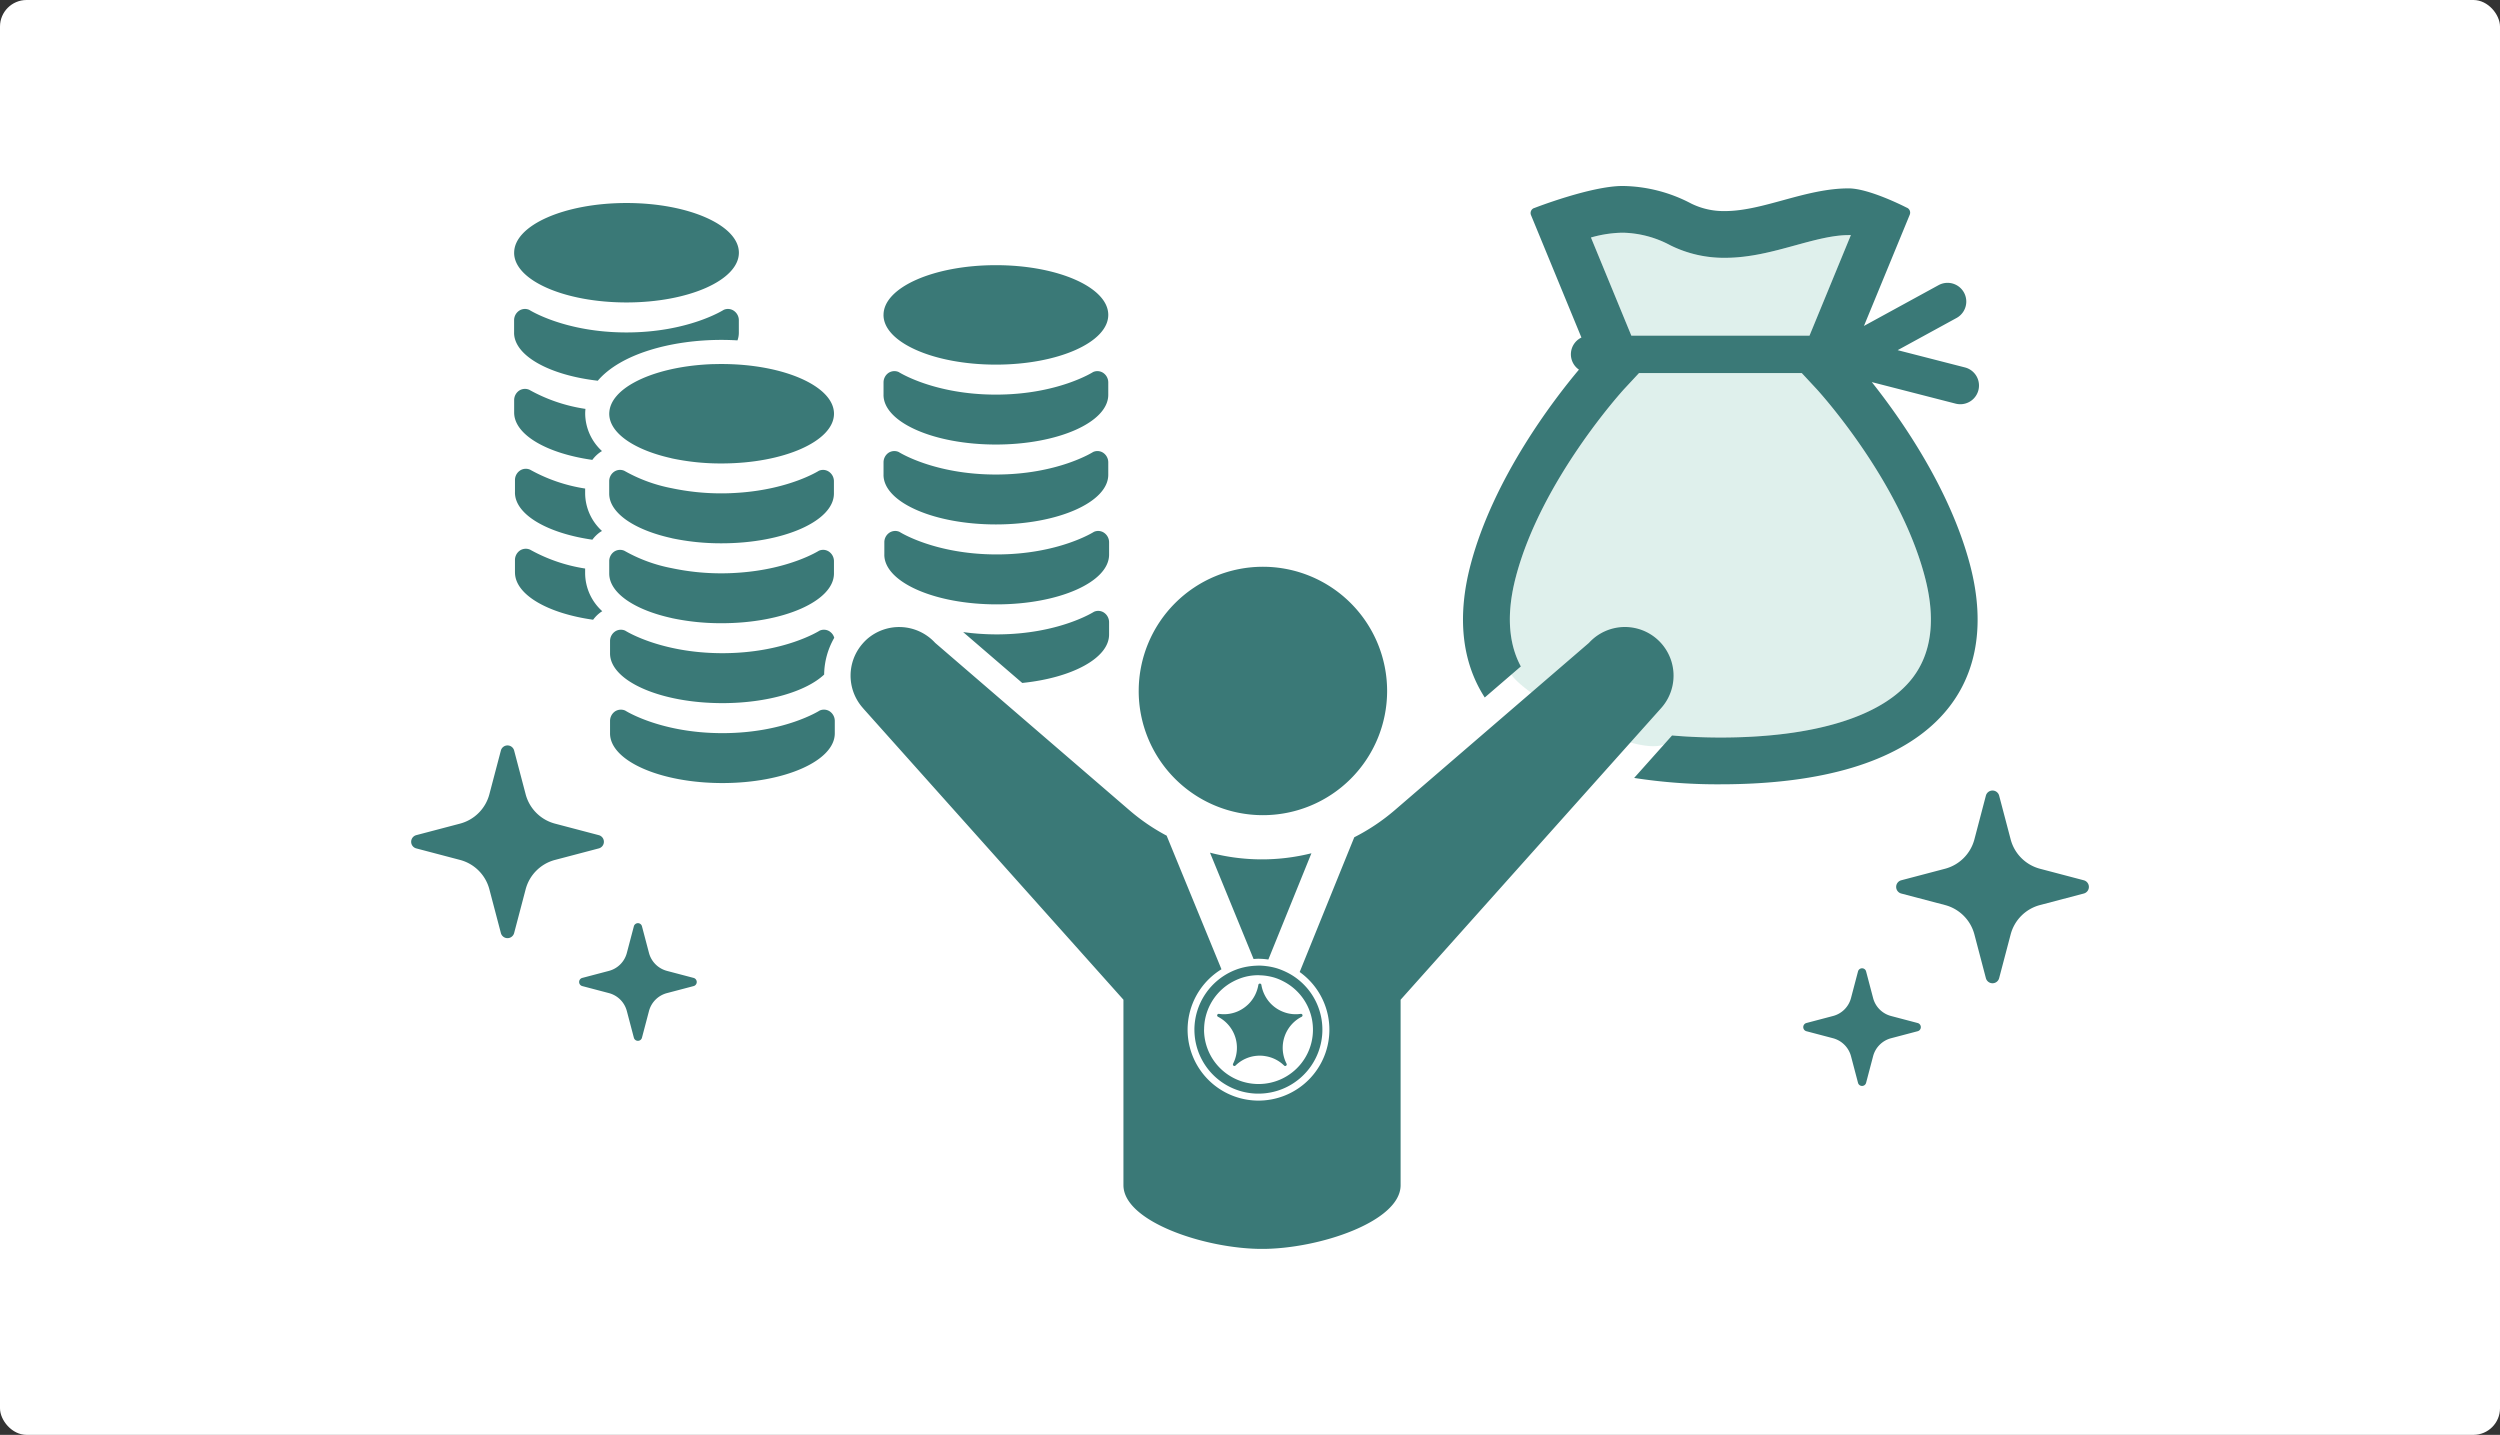 <svg xmlns="http://www.w3.org/2000/svg" xmlns:xlink="http://www.w3.org/1999/xlink" width="470.427" height="270" viewBox="0 0 470.427 270">
  <rect x="0" y="0" width="470.427" height="270" fill="#333333" stroke="none"/>
  <defs>
    <clipPath id="clip-path">
      <rect id="Rectangle_59390" data-name="Rectangle 59390" width="470.427" height="270" rx="5" fill="#fff"/>
    </clipPath>
    <clipPath id="clip-path-2">
      <rect id="Rectangle_59621" data-name="Rectangle 59621" width="381.818" height="200" rx="5" transform="translate(25 25)" fill="#fff"/>
    </clipPath>
  </defs>
  <g id="img" clip-path="url(#clip-path)">
    <rect id="Rectangle_59497" data-name="Rectangle 59497" width="470.427" height="270" rx="5" fill="#fff"/>
    <g id="Mask_Group_10919" data-name="Mask Group 10919" transform="translate(19.304 10)" clip-path="url(#clip-path-2)">
      <g id="_レイヤー_1-2" transform="translate(58.062 25)">
        <path id="Path_88283" data-name="Path 88283" d="M285.324,29.048l7.784-18.908h-.416c-3.014,0-6.417.923-10.02,1.91-4.218,1.159-8.572,2.353-13.251,2.353a22.66,22.66,0,0,1-10.264-2.344,19.669,19.669,0,0,0-8.979-2.381,23.029,23.029,0,0,0-5.983.905l7.6,18.465h33.526Z" transform="translate(-22.199 -0.889)" fill="none"/>
        <path id="Path_88284" data-name="Path 88284" d="M258.583,85.218a14.151,14.151,0,0,1,.932,19.958l-1.557,1.738c2.86.253,5.892.389,9.088.389,17.75,0,30.585-3.974,36.151-11.2,3.63-4.716,4.417-11.124,2.326-19.053-4.852-18.42-20.185-35.119-20.339-35.291l-2.824-3.041H251.74l-2.824,3.041c-.145.163-15.532,16.989-20.348,35.291-1.783,6.78-1.457,12.446.941,16.89l9.35-8.056a14.146,14.146,0,0,1,19.741-.679Z" transform="translate(-20.676 -3.529)" fill="none"/>
        <path id="Path_88447" data-name="Path 88447" d="M228.609,90.434c-2.4-4.444-2.724-10.11-.941-16.89,4.815-18.3,20.2-35.129,20.348-35.291l2.824-3.041H281.46l2.824,3.041c.154.172,15.5,16.872,20.339,35.291,2.091,7.929,1.3,14.337-2.326,19.053-5.567,7.214-18.4,11.2-36.151,11.2-3.2,0-6.218-.136-9.088-.389-2.3,8.771-39.654-13.966-28.476-12.971ZM247.779,8.8a19.755,19.755,0,0,1,8.979,2.381,22.687,22.687,0,0,0,10.264,2.344c4.68,0,9.033-1.195,13.251-2.353,3.6-.987,7.006-1.919,10.02-1.919h.416l-7.784,18.917H249.4L241.8,9.7A22.705,22.705,0,0,1,247.78,8.8Z" transform="translate(-19.793 -0.01)" fill="rgba(95,183,164,0.2)"/>
        <path id="Union_39" data-name="Union 39" d="M13181.666,12478.015v-34.9l-48.968-54.813v-.011a9.154,9.154,0,0,1-.815-11.269,9.849,9.849,0,0,1,1.422-1.66,9.183,9.183,0,0,1,12.926.6l8.971,7.728,27.568,23.754a37.737,37.737,0,0,0,7.043,4.813c.026.057.026.12.057.174l2.64,6.442,7.6,18.513a13.34,13.34,0,1,0,14.719.517l7.627-18.838,2.646-6.517a38.245,38.245,0,0,0,7.619-5.1l20.082-17.3,6.681-5.756,9.776-8.421a9.154,9.154,0,1,1,13.532,12.332l-3.883,4.343-6.788,7.6-38.3,42.874v34.9c0,6.869-15.431,11.986-26.075,11.986S13181.666,12484.877,13181.666,12478.015Zm13.352-29.271a12.13,12.13,0,0,1,7.6-11.191,11.413,11.413,0,0,1,1.734-.54,12.718,12.718,0,0,1,2.331-.3c.131,0,.262-.017.392-.017a10.84,10.84,0,0,1,1.372.084h-.021a11.618,11.618,0,0,1,2.254.47,13.278,13.278,0,0,1,1.677.688,11.7,11.7,0,0,1,1.956,1.2,12.04,12.04,0,1,1-19.291,9.6Zm12.05,10.235a10.219,10.219,0,0,0,4.615-19.357,9.547,9.547,0,0,0-1.678-.685,10.913,10.913,0,0,0-2.28-.4c-.1,0-.2-.014-.3-.014s-.229-.017-.35-.017a9.751,9.751,0,0,0-3.763.721,10.844,10.844,0,0,0-2.009,1.066,10.249,10.249,0,0,0-4.46,8.448h-.011A10.245,10.245,0,0,0,13207.067,12458.979Zm112.823-.225-1.321-5.014a4.773,4.773,0,0,0-3.387-3.377l-5.014-1.321a.8.8,0,0,1,0-1.539l5.014-1.322a4.735,4.735,0,0,0,3.387-3.373l1.321-5.018a.793.793,0,0,1,.759-.587.781.781,0,0,1,.761.587l1.321,5.018a4.735,4.735,0,0,0,3.378,3.373l5.014,1.322a.8.8,0,0,1,.587.771.793.793,0,0,1-.587.769l-5.014,1.321a4.745,4.745,0,0,0-3.378,3.377l-1.321,5.014a.785.785,0,0,1-1.52,0Zm-117.6-3.575.088-.19a6.56,6.56,0,0,0-2.784-8.593l-.147-.08a.286.286,0,0,1,.181-.533h.034a6.547,6.547,0,0,0,3.669-.544,6.759,6.759,0,0,0,1.9-1.338,6.624,6.624,0,0,0,1.24-1.751,6.823,6.823,0,0,0,.563-1.724l.017-.11a.29.29,0,0,1,.57,0l.017.11a6.674,6.674,0,0,0,.853,2.258,6.5,6.5,0,0,0,3.286,2.736,6.423,6.423,0,0,0,3.224.362h.033a.286.286,0,0,1,.181.533l-.144.08h-.007a6.562,6.562,0,0,0-2.79,8.593l.094.19a.29.29,0,0,1-.269.409.277.277,0,0,1-.2-.083,6.477,6.477,0,0,0-3.5-1.765,6.246,6.246,0,0,0-1.62-.073,6.509,6.509,0,0,0-4.027,1.838.286.286,0,0,1-.46-.326Zm-112.75-4.916-1.321-5.014a4.735,4.735,0,0,0-3.374-3.378l-5.014-1.321a.795.795,0,0,1,0-1.536l5.014-1.321a4.732,4.732,0,0,0,3.374-3.377l1.321-5.014a.8.8,0,0,1,.762-.591.785.785,0,0,1,.762.591l1.321,5.014a4.769,4.769,0,0,0,3.384,3.377l5.017,1.321a.8.8,0,0,1,.587.769.793.793,0,0,1-.587.768l-5.017,1.321a4.743,4.743,0,0,0-3.384,3.378l-1.321,5.014a.787.787,0,0,1-1.523,0Zm254.409-11.215-2.159-8.217a7.757,7.757,0,0,0-5.534-5.53l-8.217-2.163a1.29,1.29,0,0,1,0-2.5l8.217-2.163a7.764,7.764,0,0,0,5.534-5.53l2.159-8.22a1.29,1.29,0,0,1,2.5,0l2.163,8.22a7.755,7.755,0,0,0,5.53,5.53l8.22,2.163a1.29,1.29,0,0,1,0,2.5l-8.22,2.163a7.747,7.747,0,0,0-5.53,5.53l-2.163,8.217a1.29,1.29,0,0,1-2.5,0Zm-136.88-3.639c-.309,0-.607.03-.916.047l-5.939-14.492-2.264-5.52a38.378,38.378,0,0,0,19.093.113l-.01.011-2.217,5.47-5.883,14.515A13.628,13.628,0,0,0,13207.067,12435.409Zm-142.555-4.85-2.163-8.221a7.755,7.755,0,0,0-5.53-5.53l-8.217-2.163a1.287,1.287,0,0,1-.97-1.247,1.3,1.3,0,0,1,.97-1.251l8.217-2.163a7.752,7.752,0,0,0,5.53-5.53l2.163-8.217a1.29,1.29,0,0,1,2.5,0l2.163,8.217a7.754,7.754,0,0,0,5.53,5.53l8.22,2.163a1.289,1.289,0,0,1,0,2.5l-8.22,2.163a7.76,7.76,0,0,0-5.53,5.53l-2.163,8.221a1.29,1.29,0,0,1-2.5,0Zm120.024-45.537a23.371,23.371,0,1,1,23.369,23.368A23.37,23.37,0,0,1,13184.537,12385.022Zm93.228,16.362,7.134-7.992q4.3.382,9.085.39c17.751,0,30.586-3.981,36.153-11.2,3.629-4.719,4.417-11.124,2.324-19.053-4.84-18.422-20.183-35.12-20.337-35.295l-2.824-3.038h-30.62l-2.827,3.038c-.144.165-15.531,16.99-20.347,35.295-1.781,6.778-1.456,12.442.942,16.89h-.027l-6.771,5.829c-4.407-6.825-5.186-15.407-2.67-24.966,4.31-16.383,15.749-31.2,20.395-36.729a3.5,3.5,0,0,1,.469-6.037l-9.494-23.054a1,1,0,0,1,.037-.825.965.965,0,0,1,.641-.513s10.591-4.129,16.564-4.129a28.337,28.337,0,0,1,12.918,3.313,13.84,13.84,0,0,0,6.336,1.409c7.2,0,15.125-4.27,23.271-4.27,3.938,0,10.906,3.611,10.906,3.611a1,1,0,0,1,.587.533,1.026,1.026,0,0,1,.021.795l-8.626,20.948,14.082-7.7a3.522,3.522,0,0,1,3.388,6.175l-11.125,6.08,12.66,3.25a3.517,3.517,0,1,1-1.747,6.814l-15.782-4.055c5.339,6.718,14.689,19.951,18.489,34.4,6.218,23.624-7.646,41.284-46.986,41.284A102.246,102.246,0,0,1,13277.765,12401.385Zm-8.13-101.692,7.6,18.466h33.527l7.784-18.919h-.416c-3.015,0-6.416.933-10.021,1.919-4.215,1.16-8.572,2.354-13.25,2.354a22.674,22.674,0,0,1-10.263-2.345,19.76,19.76,0,0,0-8.981-2.381A22.712,22.712,0,0,0,13269.635,12299.692Zm-184.577,93.3v-2.331a2.19,2.19,0,0,1,.916-1.784,2.019,2.019,0,0,1,1.935-.171s6.614,4.249,18.295,4.249,18.292-4.249,18.292-4.249a1.979,1.979,0,0,1,1.928.171,2.185,2.185,0,0,1,.923,1.784V12393c0,5.168-9.458,9.347-21.143,9.347S13085.058,12398.165,13085.058,12393Zm0-15.045v-2.317a2.167,2.167,0,0,1,.916-1.784,1.977,1.977,0,0,1,1.935-.178s6.614,4.242,18.295,4.242,18.292-4.242,18.292-4.242a1.965,1.965,0,0,1,1.928.178v.01a2.061,2.061,0,0,1,.822,1.161,14.2,14.2,0,0,0-1.9,6.915c-3.377,3.176-10.679,5.376-19.144,5.376C13094.519,12387.313,13085.058,12383.12,13085.058,12377.952Zm66.444-4.008a46.619,46.619,0,0,0,6.309.433c11.678,0,18.295-4.246,18.295-4.246a1.956,1.956,0,0,1,1.929.172,2.193,2.193,0,0,1,.926,1.784v2.324c0,4.437-6.982,8.149-16.34,9.105Zm-54.83-2.636c-6.979-1.529-11.769-4.705-11.769-8.385v-2.324a2.178,2.178,0,0,1,.916-1.784,2,2,0,0,1,1.938-.171,29.032,29.032,0,0,0,8.888,3.267,44.782,44.782,0,0,0,9.4.977c1.194,0,2.328-.051,3.414-.135,9.538-.7,14.881-4.108,14.881-4.108a1.95,1.95,0,0,1,1.925.171,2.178,2.178,0,0,1,.926,1.784v2.324c0,5.168-9.471,9.351-21.146,9.351A44.3,44.3,0,0,1,13096.672,12371.309Zm-29.5-8.593h-.006v-2.324a2.178,2.178,0,0,1,.915-1.784,2,2,0,0,1,1.936-.171,30.857,30.857,0,0,0,10.353,3.549v.938a9.7,9.7,0,0,0,3.223,7.09,1.547,1.547,0,0,1-.171.107,6.533,6.533,0,0,0-1.549,1.5C13073.343,12370.423,13067.172,12366.892,13067.172,12362.716Zm69.5-3.347v-2.314a2.151,2.151,0,0,1,.915-1.784,1.987,1.987,0,0,1,1.938-.185s6.614,4.246,18.288,4.246,18.295-4.246,18.295-4.246a1.968,1.968,0,0,1,1.929.185,2.166,2.166,0,0,1,.926,1.784v2.314c0,5.178-9.461,9.36-21.149,9.36S13136.669,12364.537,13136.669,12359.369Zm-40.011-3.1c-6.966-1.529-11.762-4.705-11.762-8.391v-2.314a2.16,2.16,0,0,1,.913-1.784,1.972,1.972,0,0,1,1.938-.181,29.172,29.172,0,0,0,8.888,3.267,44.871,44.871,0,0,0,9.4.976c1.2,0,2.327-.054,3.414-.134,9.541-.7,14.881-4.108,14.881-4.108a1.953,1.953,0,0,1,1.928.181,2.165,2.165,0,0,1,.923,1.784v2.314c0,5.178-9.472,9.36-21.146,9.36A44.542,44.542,0,0,1,13096.658,12356.273Zm-29.492-8.6v-2.317a2.148,2.148,0,0,1,.915-1.781,1.967,1.967,0,0,1,1.936-.181,30.835,30.835,0,0,0,10.353,3.545v.942a9.677,9.677,0,0,0,3.17,7.039c-.1.067-.208.121-.309.182a6.4,6.4,0,0,0-1.5,1.462C13073.272,12355.341,13067.166,12351.83,13067.166,12347.675Zm69.352-3.33v-2.328a2.186,2.186,0,0,1,.909-1.784,2.008,2.008,0,0,1,1.941-.171s6.614,4.242,18.292,4.242,18.295-4.242,18.295-4.242a1.965,1.965,0,0,1,1.928.171,2.183,2.183,0,0,1,.923,1.784v2.328c0,5.164-9.472,9.35-21.146,9.35S13136.518,12349.509,13136.518,12344.345Zm-39.92-3.112c-6.932-1.54-11.694-4.709-11.694-8.375,0-.124.011-.244.021-.362.181-2.105,1.929-4.037,4.742-5.554,3.582-1.938,8.881-3.226,14.86-3.417v.01c.51-.02,1.006-.026,1.522-.026,11.675,0,21.146,4.182,21.146,9.35s-9.471,9.36-21.146,9.36A43.86,43.86,0,0,1,13096.6,12341.232Zm-14.887.314c-8.528-1.2-14.7-4.731-14.7-8.907v-2.324a2.167,2.167,0,0,1,.912-1.784,2,2,0,0,1,1.935-.171,30.992,30.992,0,0,0,10.568,3.592c-.027.3-.048.6-.048.9a9.671,9.671,0,0,0,3.16,7.036c-.091.063-.191.1-.279.171a6.533,6.533,0,0,0-1.549,1.5Zm54.807-12.247v-2.317a2.182,2.182,0,0,1,.909-1.785,2.009,2.009,0,0,1,1.941-.181s6.614,4.249,18.292,4.249,18.295-4.249,18.295-4.249a1.984,1.984,0,0,1,1.928.181,2.176,2.176,0,0,1,.923,1.785v2.317c0,5.178-9.472,9.36-21.146,9.36S13136.518,12334.468,13136.518,12329.3Zm-69.517-11.7v-2.317a2.163,2.163,0,0,1,.912-1.78,1.98,1.98,0,0,1,1.936-.185s6.62,4.249,18.295,4.249,18.295-4.249,18.295-4.249a1.965,1.965,0,0,1,1.928.185,2.162,2.162,0,0,1,.923,1.78v2.317a4.229,4.229,0,0,1-.255,1.459c-1-.057-2-.09-3-.09-9.447,0-18.979,2.622-23.289,7.683C13073.682,12325.6,13067,12321.951,13067,12317.6Zm69.517-3.337c0-5.168,9.465-9.354,21.143-9.354s21.146,4.186,21.146,9.354-9.472,9.36-21.146,9.36S13136.518,12319.433,13136.518,12314.268Zm-69.506-11.7c0-5.165,9.467-9.351,21.142-9.351s21.146,4.186,21.146,9.351-9.468,9.36-21.146,9.36S13067.012,12307.738,13067.012,12302.57Z" transform="translate(-13047.633 -12289.999)" fill="#3a7977"/>
      </g>
    </g>
  </g>
</svg>
